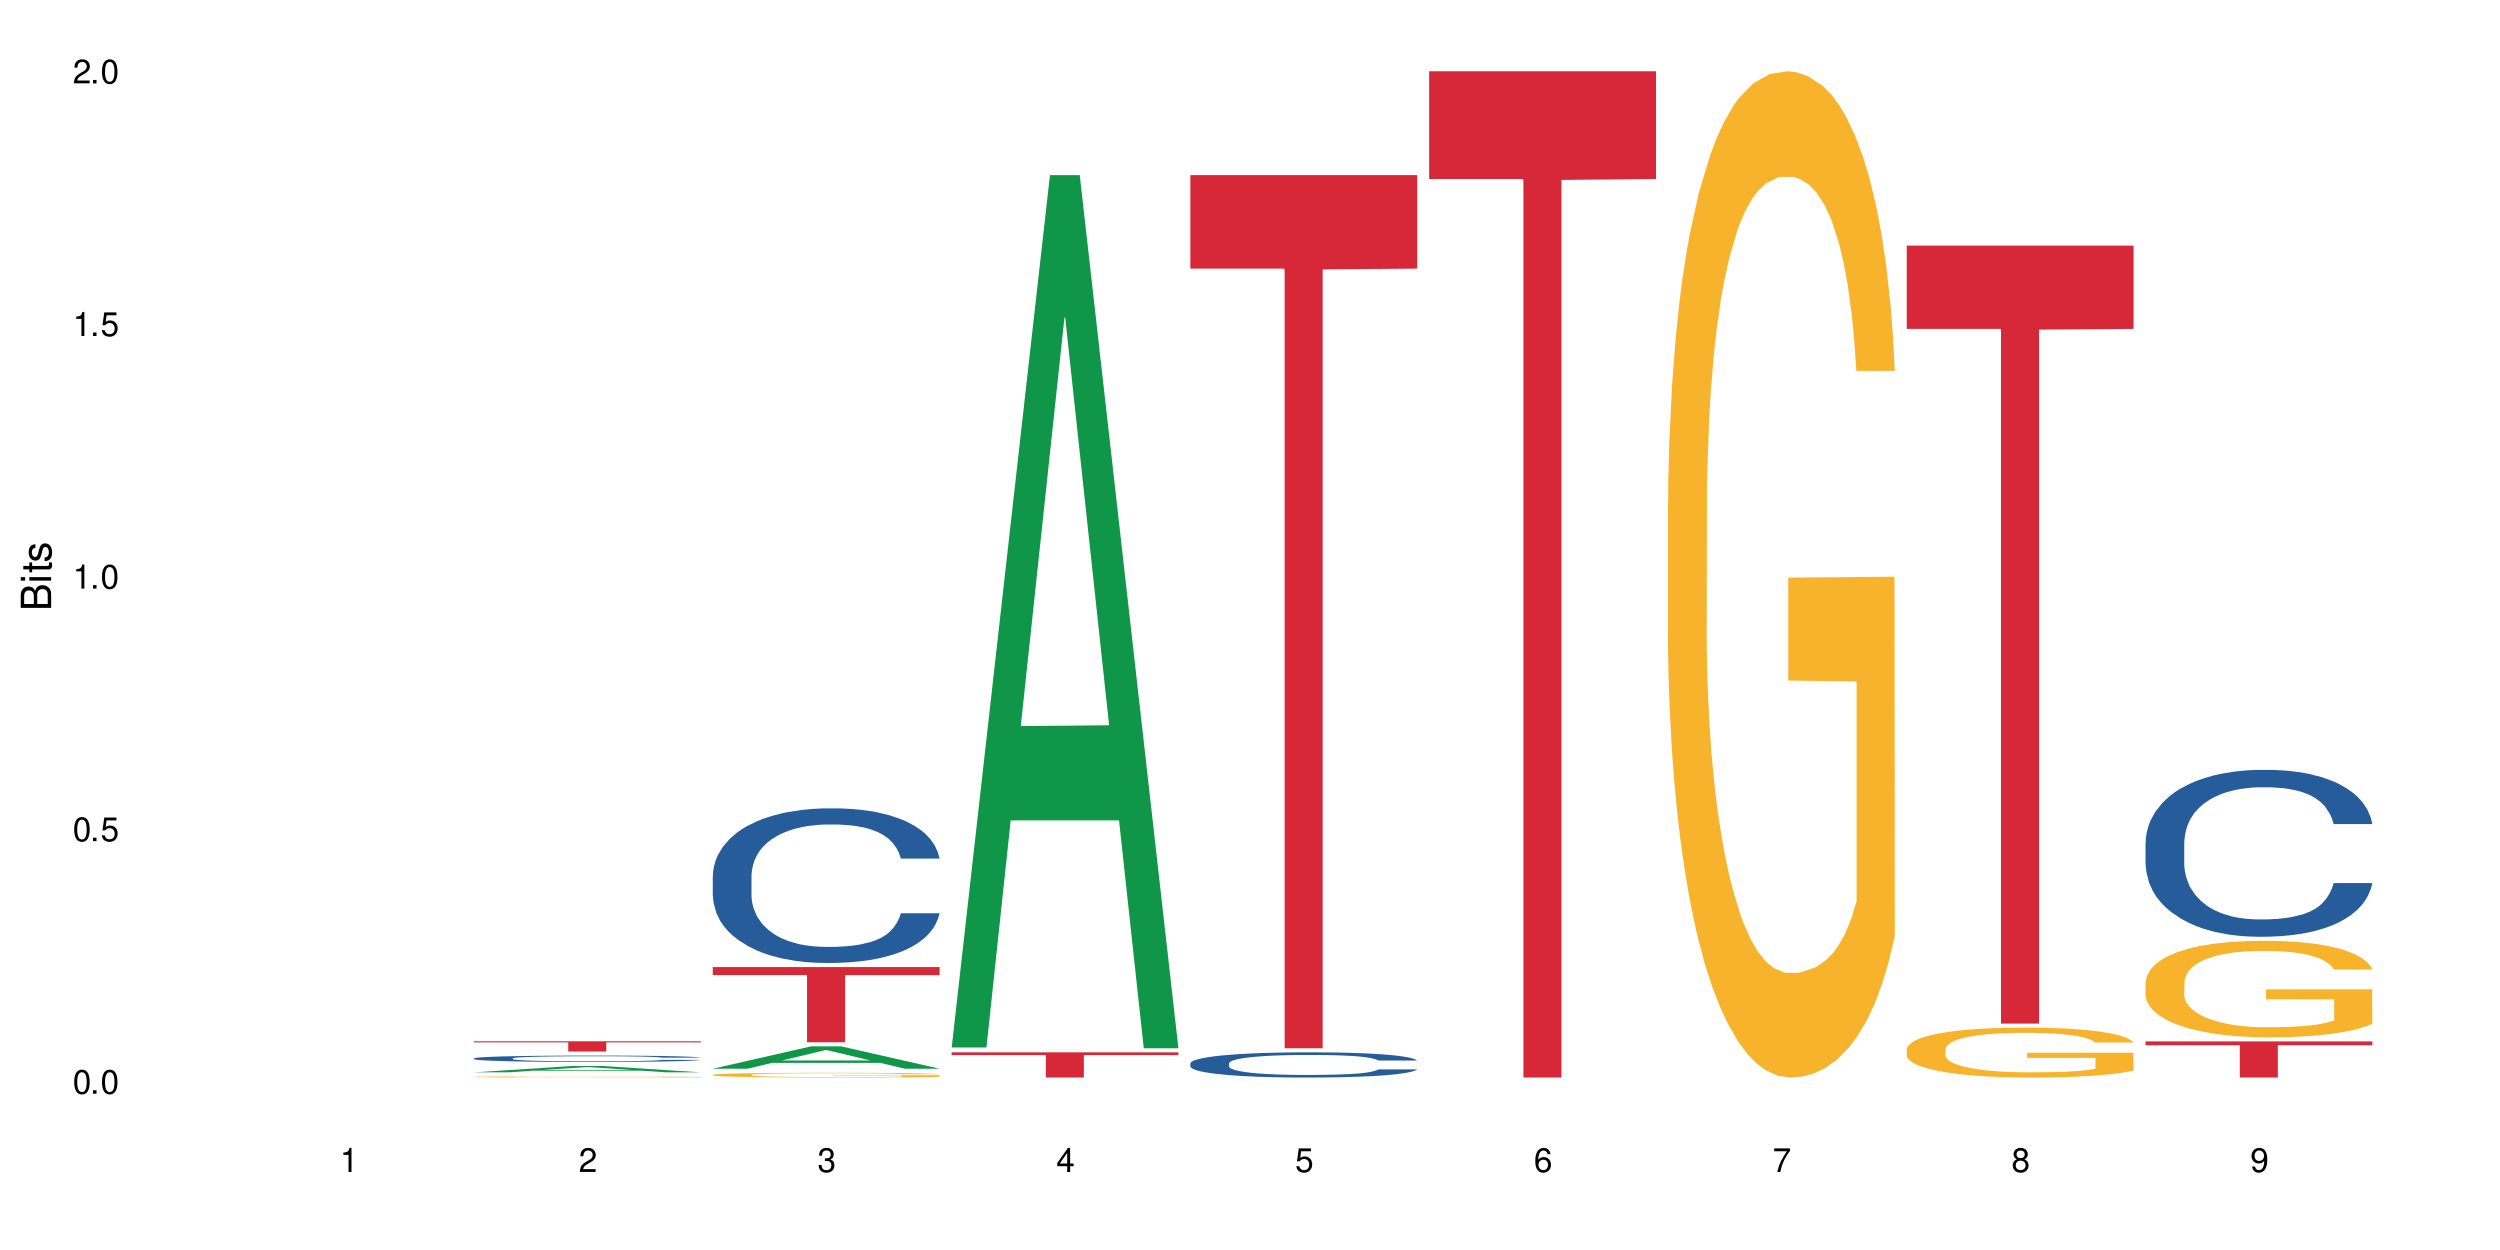 <?xml version="1.0" encoding="UTF-8"?>
<svg xmlns="http://www.w3.org/2000/svg" xmlns:xlink="http://www.w3.org/1999/xlink" width="720" height="360" viewBox="0 0 720 360">
<defs>
<g>
<g id="glyph-0-0">
</g>
<g id="glyph-0-1">
<path d="M 2.641 -6.938 C 2 -6.938 1.422 -6.656 1.078 -6.172 C 0.641 -5.562 0.406 -4.641 0.406 -3.359 C 0.406 -1.016 1.188 0.219 2.641 0.219 C 4.078 0.219 4.859 -1.016 4.859 -3.297 C 4.859 -4.641 4.656 -5.547 4.203 -6.172 C 3.844 -6.656 3.281 -6.938 2.641 -6.938 Z M 2.641 -6.188 C 3.547 -6.188 4 -5.25 4 -3.375 C 4 -1.406 3.562 -0.484 2.625 -0.484 C 1.734 -0.484 1.281 -1.438 1.281 -3.344 C 1.281 -5.25 1.734 -6.188 2.641 -6.188 Z M 2.641 -6.188 "/>
</g>
<g id="glyph-0-2">
<path d="M 1.828 -1 L 0.828 -1 L 0.828 0 L 1.828 0 Z M 1.828 -1 "/>
</g>
<g id="glyph-0-3">
<path d="M 4.562 -6.797 L 1.062 -6.797 L 0.547 -3.094 L 1.328 -3.094 C 1.719 -3.562 2.047 -3.734 2.578 -3.734 C 3.484 -3.734 4.062 -3.109 4.062 -2.094 C 4.062 -1.125 3.484 -0.531 2.578 -0.531 C 1.828 -0.531 1.375 -0.906 1.188 -1.672 L 0.328 -1.672 C 0.453 -1.109 0.547 -0.844 0.75 -0.594 C 1.125 -0.078 1.828 0.219 2.594 0.219 C 3.969 0.219 4.922 -0.781 4.922 -2.219 C 4.922 -3.562 4.031 -4.484 2.719 -4.484 C 2.25 -4.484 1.859 -4.359 1.469 -4.062 L 1.734 -5.969 L 4.562 -5.969 Z M 4.562 -6.797 "/>
</g>
<g id="glyph-0-4">
<path d="M 2.484 -4.938 L 2.484 0 L 3.328 0 L 3.328 -6.938 L 2.766 -6.938 C 2.469 -5.875 2.281 -5.734 0.984 -5.562 L 0.984 -4.938 Z M 2.484 -4.938 "/>
</g>
<g id="glyph-0-5">
<path d="M 4.859 -0.828 L 1.281 -0.828 C 1.359 -1.406 1.672 -1.781 2.5 -2.281 L 3.469 -2.828 C 4.406 -3.344 4.906 -4.062 4.906 -4.906 C 4.906 -5.484 4.672 -6.031 4.266 -6.406 C 3.859 -6.766 3.375 -6.938 2.719 -6.938 C 1.859 -6.938 1.219 -6.625 0.844 -6.031 C 0.609 -5.672 0.5 -5.234 0.484 -4.531 L 1.328 -4.531 C 1.359 -5.016 1.406 -5.281 1.531 -5.516 C 1.75 -5.938 2.188 -6.203 2.703 -6.203 C 3.469 -6.203 4.031 -5.641 4.031 -4.891 C 4.031 -4.344 3.719 -3.859 3.125 -3.516 L 2.234 -3 C 0.812 -2.172 0.406 -1.531 0.328 -0.016 L 4.859 -0.016 Z M 4.859 -0.828 "/>
</g>
<g id="glyph-0-6">
<path d="M 2.125 -3.188 L 2.578 -3.188 C 3.5 -3.188 3.984 -2.766 3.984 -1.922 C 3.984 -1.062 3.469 -0.531 2.594 -0.531 C 1.656 -0.531 1.203 -1 1.156 -2.016 L 0.312 -2.016 C 0.344 -1.453 0.438 -1.094 0.609 -0.781 C 0.953 -0.109 1.625 0.219 2.547 0.219 C 3.953 0.219 4.859 -0.625 4.859 -1.938 C 4.859 -2.828 4.516 -3.297 3.703 -3.594 C 4.344 -3.844 4.656 -4.328 4.656 -5.031 C 4.656 -6.219 3.875 -6.938 2.578 -6.938 C 1.203 -6.938 0.484 -6.172 0.453 -4.703 L 1.297 -4.703 C 1.312 -5.125 1.344 -5.359 1.453 -5.578 C 1.641 -5.969 2.062 -6.203 2.594 -6.203 C 3.344 -6.203 3.797 -5.75 3.797 -5 C 3.797 -4.516 3.609 -4.219 3.25 -4.047 C 3.016 -3.953 2.703 -3.922 2.125 -3.906 Z M 2.125 -3.188 "/>
</g>
<g id="glyph-0-7">
<path d="M 3.141 -1.672 L 3.141 0 L 3.984 0 L 3.984 -1.672 L 4.984 -1.672 L 4.984 -2.438 L 3.984 -2.438 L 3.984 -6.938 L 3.359 -6.938 L 0.266 -2.578 L 0.266 -1.672 Z M 3.141 -2.438 L 1 -2.438 L 3.141 -5.5 Z M 3.141 -2.438 "/>
</g>
<g id="glyph-0-8">
<path d="M 4.781 -5.125 C 4.609 -6.266 3.891 -6.938 2.844 -6.938 C 2.094 -6.938 1.422 -6.578 1.031 -5.953 C 0.594 -5.266 0.406 -4.422 0.406 -3.172 C 0.406 -2 0.578 -1.25 0.984 -0.641 C 1.359 -0.078 1.953 0.219 2.703 0.219 C 3.984 0.219 4.922 -0.75 4.922 -2.094 C 4.922 -3.375 4.062 -4.281 2.844 -4.281 C 2.172 -4.281 1.641 -4.031 1.281 -3.516 C 1.281 -5.234 1.828 -6.188 2.797 -6.188 C 3.391 -6.188 3.797 -5.797 3.938 -5.125 Z M 2.734 -3.531 C 3.547 -3.531 4.062 -2.953 4.062 -2.031 C 4.062 -1.156 3.484 -0.531 2.703 -0.531 C 1.922 -0.531 1.328 -1.188 1.328 -2.078 C 1.328 -2.938 1.906 -3.531 2.734 -3.531 Z M 2.734 -3.531 "/>
</g>
<g id="glyph-0-9">
<path d="M 4.984 -6.797 L 0.438 -6.797 L 0.438 -5.969 L 4.109 -5.969 C 2.5 -3.656 1.828 -2.234 1.328 0 L 2.219 0 C 2.594 -2.172 3.453 -4.047 4.984 -6.094 Z M 4.984 -6.797 "/>
</g>
<g id="glyph-0-10">
<path d="M 3.75 -3.656 C 4.469 -4.094 4.688 -4.438 4.688 -5.078 C 4.688 -6.172 3.844 -6.938 2.641 -6.938 C 1.438 -6.938 0.594 -6.172 0.594 -5.094 C 0.594 -4.438 0.812 -4.094 1.516 -3.656 C 0.734 -3.266 0.359 -2.703 0.359 -1.922 C 0.359 -0.656 1.281 0.219 2.641 0.219 C 3.984 0.219 4.922 -0.656 4.922 -1.922 C 4.922 -2.703 4.531 -3.266 3.75 -3.656 Z M 2.641 -6.188 C 3.359 -6.188 3.812 -5.75 3.812 -5.062 C 3.812 -4.406 3.344 -3.984 2.641 -3.984 C 1.922 -3.984 1.453 -4.406 1.453 -5.078 C 1.453 -5.75 1.922 -6.188 2.641 -6.188 Z M 2.641 -3.266 C 3.484 -3.266 4.062 -2.719 4.062 -1.906 C 4.062 -1.078 3.484 -0.531 2.625 -0.531 C 1.797 -0.531 1.219 -1.094 1.219 -1.906 C 1.219 -2.719 1.781 -3.266 2.641 -3.266 Z M 2.641 -3.266 "/>
</g>
<g id="glyph-0-11">
<path d="M 0.516 -1.578 C 0.672 -0.453 1.406 0.219 2.438 0.219 C 3.188 0.219 3.859 -0.141 4.266 -0.766 C 4.688 -1.453 4.891 -2.297 4.891 -3.547 C 4.891 -4.719 4.703 -5.453 4.312 -6.078 C 3.938 -6.641 3.344 -6.938 2.594 -6.938 C 1.297 -6.938 0.359 -5.969 0.359 -4.625 C 0.359 -3.344 1.234 -2.453 2.453 -2.453 C 3.094 -2.453 3.578 -2.672 4.016 -3.203 C 4 -1.484 3.469 -0.531 2.5 -0.531 C 1.906 -0.531 1.484 -0.906 1.359 -1.578 Z M 2.578 -6.203 C 3.375 -6.203 3.969 -5.531 3.969 -4.641 C 3.969 -3.797 3.391 -3.188 2.547 -3.188 C 1.734 -3.188 1.234 -3.766 1.234 -4.688 C 1.234 -5.562 1.797 -6.203 2.578 -6.203 Z M 2.578 -6.203 "/>
</g>
<g id="glyph-1-0">
</g>
<g id="glyph-1-1">
<path d="M 0 -0.953 L 0 -4.891 C 0 -5.719 -0.234 -6.344 -0.734 -6.797 C -1.188 -7.234 -1.812 -7.469 -2.5 -7.469 C -3.547 -7.469 -4.188 -7 -4.625 -5.875 C -4.984 -6.688 -5.625 -7.094 -6.531 -7.094 C -7.172 -7.094 -7.734 -6.859 -8.141 -6.391 C -8.562 -5.922 -8.75 -5.344 -8.75 -4.5 L -8.75 -0.953 Z M -4.984 -2.062 L -7.766 -2.062 L -7.766 -4.219 C -7.766 -4.844 -7.688 -5.203 -7.453 -5.5 C -7.219 -5.812 -6.859 -5.969 -6.375 -5.969 C -5.891 -5.969 -5.531 -5.812 -5.297 -5.5 C -5.062 -5.203 -4.984 -4.844 -4.984 -4.219 Z M -0.984 -2.062 L -4 -2.062 L -4 -4.781 C -4 -5.766 -3.438 -6.359 -2.484 -6.359 C -1.547 -6.359 -0.984 -5.766 -0.984 -4.781 Z M -0.984 -2.062 "/>
</g>
<g id="glyph-1-2">
<path d="M -6.281 -1.797 L -6.281 -0.797 L 0 -0.797 L 0 -1.797 Z M -8.75 -1.797 L -8.75 -0.797 L -7.484 -0.797 L -7.484 -1.797 Z M -8.75 -1.797 "/>
</g>
<g id="glyph-1-3">
<path d="M -6.281 -3.047 L -6.281 -2.016 L -8.016 -2.016 L -8.016 -1.016 L -6.281 -1.016 L -6.281 -0.172 L -5.469 -0.172 L -5.469 -1.016 L -0.719 -1.016 C -0.078 -1.016 0.281 -1.453 0.281 -2.234 C 0.281 -2.5 0.25 -2.719 0.188 -3.047 L -0.641 -3.047 C -0.609 -2.906 -0.594 -2.766 -0.594 -2.562 C -0.594 -2.141 -0.719 -2.016 -1.156 -2.016 L -5.469 -2.016 L -5.469 -3.047 Z M -6.281 -3.047 "/>
</g>
<g id="glyph-1-4">
<path d="M -4.531 -5.25 C -5.766 -5.25 -6.469 -4.422 -6.469 -2.969 C -6.469 -1.516 -5.719 -0.562 -4.547 -0.562 C -3.562 -0.562 -3.094 -1.062 -2.734 -2.562 L -2.516 -3.484 C -2.344 -4.188 -2.094 -4.469 -1.641 -4.469 C -1.047 -4.469 -0.641 -3.875 -0.641 -3 C -0.641 -2.453 -0.797 -2 -1.062 -1.75 C -1.25 -1.594 -1.422 -1.531 -1.875 -1.469 L -1.875 -0.406 C -0.422 -0.453 0.281 -1.266 0.281 -2.922 C 0.281 -4.5 -0.5 -5.516 -1.719 -5.516 C -2.656 -5.516 -3.172 -4.984 -3.469 -3.734 L -3.703 -2.766 C -3.891 -1.953 -4.156 -1.609 -4.594 -1.609 C -5.188 -1.609 -5.547 -2.125 -5.547 -2.938 C -5.547 -3.75 -5.203 -4.172 -4.531 -4.203 Z M -4.531 -5.25 "/>
</g>
</g>
</defs>
<rect x="-72" y="-36" width="864" height="432" fill="rgb(100%, 100%, 100%)" fill-opacity="1"/>
<path fill-rule="nonzero" fill="rgb(6.275%, 58.824%, 28.235%)" fill-opacity="1" d="M 136.504 308.832 L 136.574 308.832 L 164.844 307.004 L 173.43 307.004 L 201.836 308.836 L 191.855 308.836 L 184.738 308.355 L 153.535 308.355 L 146.555 308.832 L 136.504 308.832 L 156.535 308.16 L 181.875 308.156 L 169.242 307.301 L 169.102 307.301 L 168.961 307.305 L 156.469 308.156 L 156.535 308.16 Z M 136.504 308.832 "/>
<path fill-rule="nonzero" fill="rgb(14.51%, 36.078%, 60%)" fill-opacity="1" d="M 136.504 304.805 L 136.582 304.801 L 136.582 304.762 L 136.824 304.699 L 137.379 304.617 L 137.938 304.562 L 139.371 304.465 L 141.363 304.367 L 143.434 304.293 L 144.949 304.25 L 146.305 304.219 L 149.41 304.156 L 151.402 304.125 L 153.555 304.094 L 156.184 304.066 L 158.098 304.051 L 162.398 304.023 L 165.586 304.012 L 168.055 304.008 L 173.395 304.008 L 176.582 304.012 L 178.891 304.023 L 181.441 304.035 L 183.594 304.051 L 187.336 304.086 L 190.684 304.133 L 192.195 304.16 L 194.586 304.211 L 196.418 304.262 L 197.695 304.305 L 199.129 304.367 L 200.402 304.445 L 201.359 304.527 L 201.836 304.602 L 190.684 304.602 L 190.125 304.535 L 189.488 304.48 L 188.293 304.414 L 187.098 304.363 L 185.426 304.316 L 183.91 304.285 L 181.84 304.254 L 180.008 304.234 L 178.094 304.219 L 176.262 304.207 L 172.758 304.199 L 167.18 304.199 L 164.07 304.215 L 162.398 304.227 L 160.008 304.25 L 158.336 304.27 L 156.344 304.305 L 154.988 304.332 L 153.316 304.375 L 152.121 304.414 L 150.766 304.469 L 149.969 304.512 L 149.25 304.559 L 148.613 304.613 L 148.137 304.672 L 147.816 304.734 L 147.66 304.797 L 147.66 305.055 L 147.816 305.113 L 148.215 305.184 L 149.25 305.289 L 150.766 305.375 L 152.52 305.445 L 154.191 305.496 L 155.148 305.52 L 156.422 305.547 L 158.414 305.582 L 161.281 305.613 L 162.957 305.629 L 165.504 305.641 L 168.137 305.648 L 171.641 305.648 L 174.746 305.641 L 176.82 305.633 L 178.973 305.621 L 181.918 305.59 L 183.75 305.562 L 185.344 305.531 L 186.539 305.5 L 187.336 305.473 L 188.531 305.422 L 189.488 305.363 L 190.203 305.305 L 190.684 305.25 L 201.836 305.25 L 201.359 305.316 L 200.645 305.383 L 199.926 305.43 L 198.809 305.488 L 197.535 305.539 L 195.703 305.598 L 194.188 305.637 L 192.195 305.68 L 190.363 305.711 L 188.371 305.738 L 185.426 305.773 L 183.512 305.789 L 181.441 305.805 L 178.973 305.82 L 175.863 305.832 L 172.516 305.836 L 169.41 305.84 L 166.062 305.836 L 163.594 305.828 L 160.328 305.812 L 156.262 305.785 L 153.316 305.75 L 151.004 305.719 L 149.012 305.688 L 146.781 305.641 L 143.914 305.566 L 142.16 305.512 L 140.965 305.465 L 139.609 305.398 L 138.656 305.34 L 137.539 305.246 L 136.742 305.125 L 136.504 305.035 Z M 136.504 304.805 "/>
<path fill-rule="nonzero" fill="rgb(96.863%, 70.196%, 16.863%)" fill-opacity="1" d="M 136.504 310.141 L 136.582 310.141 L 136.582 310.137 L 136.902 310.121 L 137.699 310.102 L 138.734 310.086 L 139.852 310.074 L 140.566 310.066 L 141.762 310.059 L 142.797 310.051 L 145.426 310.039 L 148.773 310.027 L 150.605 310.02 L 152.68 310.016 L 155.625 310.008 L 156.98 310.008 L 161.125 310.004 L 165.824 310 L 176.66 310 L 181.121 310.004 L 183.672 310.008 L 185.664 310.008 L 187.734 310.012 L 190.285 310.02 L 192.676 310.027 L 194.586 310.035 L 196.5 310.043 L 198.094 310.055 L 199.449 310.062 L 200.645 310.078 L 201.359 310.086 L 201.836 310.098 L 190.762 310.098 L 190.125 310.086 L 189.41 310.078 L 185.824 310.055 L 183.594 310.047 L 181.68 310.043 L 179.289 310.039 L 176.98 310.035 L 164.707 310.035 L 162.477 310.039 L 160.883 310.039 L 158.652 310.047 L 157.301 310.047 L 152.52 310.07 L 151.641 310.074 L 150.527 310.086 L 149.73 310.094 L 148.852 310.105 L 148.375 310.113 L 147.738 310.133 L 147.66 310.188 L 147.898 310.199 L 148.375 310.215 L 149.012 310.223 L 150.926 310.246 L 152.598 310.258 L 154.031 310.266 L 155.148 310.27 L 157.301 310.277 L 158.176 310.281 L 160.246 310.285 L 162.398 310.289 L 165.027 310.293 L 167.02 310.297 L 179.051 310.297 L 182.078 310.293 L 184.148 310.289 L 185.504 310.289 L 187.176 310.285 L 188.371 310.281 L 189.488 310.277 L 190.844 310.273 L 190.844 310.199 L 171.164 310.199 L 171.164 310.168 L 201.758 310.168 L 201.836 310.285 L 200.164 310.293 L 198.094 310.301 L 196.102 310.309 L 194.031 310.312 L 191.082 310.32 L 188.691 310.324 L 185.027 310.328 L 181.68 310.328 L 178.176 310.332 L 168.137 310.332 L 164.629 310.328 L 161.84 310.328 L 159.289 310.324 L 156.742 310.32 L 153.555 310.312 L 151.484 310.309 L 147.18 310.293 L 145.27 310.285 L 143.992 310.281 L 142.719 310.273 L 141.363 310.266 L 140.09 310.254 L 139.133 310.242 L 138.258 310.234 L 137.617 310.223 L 136.98 310.211 L 136.664 310.199 L 136.504 310.188 Z M 136.504 310.141 "/>
<path fill-rule="nonzero" fill="rgb(83.922%, 15.686%, 22.353%)" fill-opacity="1" d="M 136.504 299.887 L 201.836 299.887 L 201.836 300.203 L 174.609 300.207 L 174.609 302.844 L 163.652 302.844 L 163.652 300.211 L 163.496 300.203 L 136.504 300.203 Z M 136.504 299.887 "/>
<path fill-rule="nonzero" fill="rgb(6.275%, 58.824%, 28.235%)" fill-opacity="1" d="M 205.277 307.789 L 205.348 307.781 L 233.617 301.344 L 242.203 301.344 L 270.609 307.793 L 260.629 307.793 L 253.508 306.109 L 222.309 306.109 L 215.328 307.789 L 205.277 307.789 L 225.309 305.414 L 250.648 305.41 L 238.012 302.398 L 237.875 302.395 L 237.734 302.41 L 225.238 305.41 L 225.309 305.414 Z M 205.277 307.789 "/>
<path fill-rule="nonzero" fill="rgb(14.51%, 36.078%, 60%)" fill-opacity="1" d="M 205.277 252.195 L 205.355 252.156 L 205.355 251.18 L 205.594 249.633 L 206.152 247.68 L 206.711 246.336 L 208.145 243.938 L 210.137 241.617 L 212.207 239.824 L 213.723 238.77 L 215.078 237.953 L 218.184 236.449 L 220.176 235.676 L 222.328 234.984 L 224.957 234.293 L 226.867 233.887 L 231.172 233.234 L 234.359 232.949 L 236.828 232.828 L 242.168 232.828 L 245.352 232.988 L 247.664 233.195 L 250.215 233.52 L 252.363 233.887 L 256.109 234.781 L 259.457 235.918 L 260.969 236.57 L 263.359 237.832 L 265.191 239.055 L 266.469 240.109 L 267.902 241.617 L 269.176 243.449 L 270.133 245.523 L 270.609 247.273 L 259.457 247.273 L 258.898 245.645 L 258.262 244.383 L 257.066 242.715 L 255.871 241.535 L 254.195 240.355 L 252.684 239.582 L 250.613 238.809 L 248.777 238.32 L 246.867 237.953 L 245.035 237.711 L 241.527 237.465 L 237.465 237.465 L 235.953 237.547 L 232.844 237.871 L 231.172 238.156 L 228.781 238.727 L 227.109 239.258 L 225.117 240.07 L 223.762 240.762 L 222.09 241.82 L 220.895 242.754 L 219.539 244.098 L 218.742 245.117 L 218.023 246.254 L 217.387 247.598 L 216.91 249.023 L 216.59 250.527 L 216.43 251.992 L 216.43 258.301 L 216.59 259.766 L 216.988 261.473 L 218.023 263.957 L 219.539 266.113 L 221.293 267.82 L 222.965 269.043 L 223.922 269.609 L 225.195 270.262 L 227.188 271.074 L 230.055 271.891 L 231.73 272.215 L 234.277 272.539 L 236.906 272.703 L 240.414 272.703 L 243.52 272.539 L 245.594 272.336 L 247.742 272.012 L 250.691 271.32 L 252.523 270.668 L 254.117 269.895 L 255.312 269.121 L 256.109 268.473 L 257.305 267.211 L 258.262 265.828 L 258.977 264.402 L 259.457 263.02 L 270.609 263.02 L 270.133 264.648 L 269.414 266.234 L 268.699 267.414 L 267.582 268.84 L 266.309 270.098 L 264.477 271.523 L 262.961 272.461 L 260.969 273.477 L 259.137 274.25 L 257.145 274.941 L 254.195 275.754 L 252.285 276.164 L 250.215 276.527 L 247.742 276.855 L 244.637 277.141 L 241.289 277.301 L 238.184 277.344 L 234.836 277.262 L 232.367 277.098 L 229.098 276.73 L 225.035 276 L 222.09 275.227 L 219.777 274.453 L 217.785 273.641 L 215.555 272.539 L 212.688 270.75 L 210.934 269.367 L 209.738 268.227 L 208.383 266.641 L 207.426 265.215 L 206.312 262.938 L 205.516 260.051 L 205.277 257.812 Z M 205.277 252.195 "/>
<path fill-rule="nonzero" fill="rgb(96.863%, 70.196%, 16.863%)" fill-opacity="1" d="M 205.277 309.547 L 205.355 309.547 L 205.355 309.52 L 205.676 309.465 L 206.473 309.387 L 207.508 309.324 L 208.621 309.273 L 209.34 309.246 L 210.535 309.207 L 211.57 309.18 L 214.199 309.125 L 217.547 309.07 L 219.379 309.051 L 221.449 309.027 L 224.398 309.004 L 225.754 308.996 L 229.895 308.977 L 234.598 308.961 L 239.777 308.957 L 242.168 308.961 L 245.434 308.965 L 249.895 308.98 L 252.445 308.992 L 254.438 309.004 L 256.508 309.02 L 259.059 309.047 L 261.449 309.074 L 263.359 309.105 L 265.273 309.145 L 266.867 309.184 L 268.219 309.227 L 269.414 309.281 L 270.133 309.324 L 270.609 309.367 L 259.535 309.367 L 258.898 309.324 L 258.18 309.289 L 256.984 309.25 L 255.789 309.219 L 254.594 309.195 L 252.363 309.16 L 250.453 309.141 L 248.062 309.125 L 245.75 309.113 L 243.121 309.105 L 241.527 309.102 L 237.305 309.102 L 233.48 309.113 L 231.25 309.121 L 229.656 309.133 L 227.426 309.152 L 226.07 309.164 L 225.273 309.176 L 222.883 309.215 L 221.293 309.25 L 220.414 309.273 L 219.301 309.312 L 218.504 309.344 L 217.625 309.395 L 217.148 309.434 L 216.512 309.52 L 216.43 309.742 L 216.672 309.793 L 217.148 309.844 L 217.785 309.887 L 218.742 309.938 L 219.699 309.973 L 221.371 310.02 L 222.805 310.055 L 223.922 310.074 L 226.07 310.109 L 226.949 310.121 L 229.02 310.145 L 231.172 310.16 L 233.801 310.176 L 235.793 310.184 L 238.98 310.188 L 243.043 310.188 L 247.824 310.184 L 250.852 310.172 L 252.922 310.16 L 254.277 310.152 L 255.949 310.141 L 257.145 310.125 L 258.262 310.113 L 259.613 310.09 L 259.613 309.793 L 239.934 309.789 L 239.934 309.648 L 270.531 309.648 L 270.609 310.141 L 268.938 310.172 L 266.867 310.207 L 264.875 310.23 L 262.801 310.254 L 259.855 310.277 L 257.465 310.293 L 253.801 310.309 L 250.453 310.32 L 246.945 310.328 L 243.84 310.332 L 240.176 310.332 L 236.906 310.328 L 233.402 310.324 L 230.613 310.312 L 228.062 310.301 L 225.516 310.285 L 222.328 310.258 L 220.254 310.234 L 218.105 310.211 L 215.953 310.18 L 214.039 310.145 L 212.766 310.117 L 211.492 310.086 L 210.137 310.051 L 208.863 310.008 L 207.906 309.969 L 207.027 309.926 L 206.391 309.883 L 205.754 309.828 L 205.438 309.781 L 205.277 309.742 Z M 205.277 309.547 "/>
<path fill-rule="nonzero" fill="rgb(83.922%, 15.686%, 22.353%)" fill-opacity="1" d="M 205.277 278.508 L 270.609 278.508 L 270.609 280.828 L 243.383 280.848 L 243.383 300.18 L 232.426 300.18 L 232.426 280.867 L 232.266 280.828 L 205.277 280.828 Z M 205.277 278.508 "/>
<path fill-rule="nonzero" fill="rgb(6.275%, 58.824%, 28.235%)" fill-opacity="1" d="M 274.051 301.676 L 274.117 301.438 L 302.387 50.438 L 310.973 50.438 L 339.383 301.91 L 329.402 301.91 L 322.281 236.27 L 291.082 236.27 L 284.102 301.676 L 274.051 301.676 L 294.082 209.113 L 319.422 208.879 L 306.785 91.523 L 306.645 91.285 L 306.508 91.996 L 294.012 208.879 L 294.082 209.113 Z M 274.051 301.676 "/>
<path fill-rule="nonzero" fill="rgb(83.922%, 15.686%, 22.353%)" fill-opacity="1" d="M 274.051 303.074 L 339.383 303.074 L 339.383 303.852 L 312.152 303.859 L 312.152 310.332 L 301.199 310.332 L 301.199 303.867 L 301.039 303.852 L 274.051 303.852 Z M 274.051 303.074 "/>
<path fill-rule="nonzero" fill="rgb(14.51%, 36.078%, 60%)" fill-opacity="1" d="M 342.82 306.234 L 342.902 306.227 L 342.902 306.066 L 343.141 305.816 L 343.699 305.496 L 344.258 305.277 L 345.691 304.887 L 347.684 304.508 L 349.754 304.215 L 351.266 304.043 L 352.621 303.91 L 355.73 303.664 L 357.723 303.539 L 359.871 303.426 L 362.5 303.312 L 364.414 303.246 L 368.715 303.141 L 371.902 303.094 L 374.375 303.074 L 379.711 303.074 L 382.898 303.102 L 385.211 303.133 L 387.758 303.188 L 389.91 303.246 L 393.656 303.395 L 397 303.578 L 398.516 303.684 L 400.906 303.891 L 402.738 304.09 L 404.012 304.262 L 405.445 304.508 L 406.723 304.805 L 407.68 305.145 L 408.156 305.43 L 397 305.43 L 396.445 305.164 L 395.805 304.961 L 394.609 304.688 L 393.414 304.496 L 391.742 304.301 L 390.23 304.176 L 388.156 304.051 L 386.324 303.969 L 384.414 303.91 L 382.578 303.871 L 379.074 303.832 L 375.012 303.832 L 373.496 303.844 L 370.391 303.898 L 368.715 303.945 L 366.324 304.035 L 364.652 304.125 L 362.66 304.258 L 361.305 304.367 L 359.633 304.543 L 358.438 304.695 L 357.082 304.914 L 356.285 305.078 L 355.57 305.266 L 354.934 305.484 L 354.453 305.715 L 354.137 305.961 L 353.977 306.199 L 353.977 307.227 L 354.137 307.465 L 354.535 307.746 L 355.57 308.148 L 357.082 308.5 L 358.836 308.781 L 360.508 308.98 L 361.465 309.07 L 362.742 309.18 L 364.734 309.312 L 367.602 309.445 L 369.273 309.496 L 371.824 309.551 L 374.453 309.578 L 377.957 309.578 L 381.066 309.551 L 383.137 309.516 L 385.289 309.465 L 388.238 309.352 L 390.07 309.246 L 391.664 309.117 L 392.859 308.992 L 393.656 308.887 L 394.852 308.68 L 395.805 308.453 L 396.523 308.223 L 397 307.996 L 408.156 307.996 L 407.68 308.262 L 406.961 308.52 L 406.242 308.715 L 405.129 308.945 L 403.852 309.152 L 402.02 309.383 L 400.508 309.535 L 398.516 309.703 L 396.684 309.828 L 394.691 309.941 L 391.742 310.074 L 389.832 310.141 L 387.758 310.199 L 385.289 310.254 L 382.18 310.301 L 378.836 310.324 L 375.727 310.332 L 372.383 310.32 L 369.91 310.293 L 366.645 310.234 L 362.582 310.113 L 359.633 309.988 L 357.324 309.863 L 355.332 309.73 L 353.102 309.551 L 350.23 309.258 L 348.48 309.031 L 347.285 308.848 L 345.93 308.586 L 344.973 308.355 L 343.859 307.984 L 343.062 307.512 L 342.82 307.148 Z M 342.82 306.234 "/>
<path fill-rule="nonzero" fill="rgb(83.922%, 15.686%, 22.353%)" fill-opacity="1" d="M 342.82 50.438 L 408.156 50.438 L 408.156 77.355 L 380.926 77.59 L 380.926 301.91 L 369.973 301.91 L 369.973 77.828 L 369.812 77.355 L 342.82 77.355 Z M 342.82 50.438 "/>
<path fill-rule="nonzero" fill="rgb(83.922%, 15.686%, 22.353%)" fill-opacity="1" d="M 411.594 20.527 L 476.93 20.527 L 476.93 51.547 L 449.699 51.82 L 449.699 310.332 L 438.746 310.332 L 438.746 52.094 L 438.586 51.547 L 411.594 51.547 Z M 411.594 20.527 "/>
<path fill-rule="nonzero" fill="rgb(96.863%, 70.196%, 16.863%)" fill-opacity="1" d="M 480.367 144.652 L 480.445 144.387 L 480.445 139.094 L 480.766 127.184 L 481.562 110.777 L 482.598 97.277 L 483.715 86.691 L 484.43 81.133 L 485.625 73.195 L 486.66 67.371 L 489.289 55.461 L 492.637 44.348 L 494.469 39.582 L 496.543 35.082 L 499.488 30.055 L 500.844 28.203 L 504.988 23.965 L 509.688 21.32 L 514.867 20.527 L 517.258 20.789 L 520.523 21.848 L 524.984 24.762 L 527.535 27.406 L 529.527 30.055 L 531.598 33.496 L 534.148 38.789 L 536.539 45.141 L 538.449 51.492 L 540.363 59.43 L 541.957 67.902 L 543.312 77.164 L 544.508 88.281 L 545.223 97.543 L 545.703 106.805 L 534.625 106.805 L 533.988 97.543 L 533.273 90.398 L 532.078 81.664 L 530.883 75.312 L 529.688 70.281 L 527.457 63.402 L 525.543 59.168 L 523.152 55.461 L 520.844 53.078 L 518.215 51.492 L 516.621 50.961 L 512.398 50.961 L 508.574 52.816 L 506.34 54.934 L 504.746 57.051 L 502.516 61.02 L 501.164 64.195 L 500.367 66.312 L 497.977 74.516 L 496.383 81.93 L 495.504 86.957 L 494.391 94.898 L 493.594 102.043 L 492.719 112.629 L 492.238 120.57 L 491.602 138.566 L 491.523 186.207 L 491.762 196.262 L 492.238 207.113 L 492.875 216.641 L 493.832 226.699 L 494.789 234.375 L 496.461 244.695 L 497.895 251.578 L 499.012 256.078 L 501.164 263.223 L 502.039 265.605 L 504.109 270.367 L 506.262 274.074 L 508.891 277.25 L 510.883 278.836 L 514.07 280.16 L 518.133 280.16 L 522.914 278.574 L 525.941 276.457 L 528.012 274.34 L 529.367 272.484 L 531.039 269.574 L 532.234 266.926 L 533.352 264.016 L 534.707 259.516 L 534.707 196.262 L 515.027 195.996 L 515.027 166.355 L 545.621 166.09 L 545.703 269.574 L 544.027 276.719 L 541.957 283.602 L 539.965 288.895 L 537.895 293.395 L 534.945 298.422 L 532.555 301.598 L 528.891 305.305 L 525.543 307.688 L 522.039 309.273 L 518.93 310.066 L 515.266 310.332 L 512 309.805 L 508.492 308.215 L 505.703 306.098 L 503.156 303.453 L 500.605 300.012 L 497.418 294.453 L 495.348 289.953 L 493.195 284.395 L 491.043 277.777 L 489.133 270.633 L 487.855 265.074 L 486.582 258.723 L 485.227 250.781 L 483.953 241.785 L 482.996 233.578 L 482.121 224.316 L 481.484 215.582 L 480.844 203.672 L 480.527 194.145 L 480.367 185.941 Z M 480.367 144.652 "/>
<path fill-rule="nonzero" fill="rgb(96.863%, 70.196%, 16.863%)" fill-opacity="1" d="M 549.141 302.117 L 549.219 302.105 L 549.219 301.844 L 549.539 301.25 L 550.336 300.438 L 551.371 299.77 L 552.484 299.242 L 553.203 298.969 L 554.398 298.574 L 555.434 298.285 L 558.062 297.695 L 561.41 297.145 L 563.242 296.906 L 565.312 296.684 L 568.262 296.438 L 569.617 296.344 L 573.758 296.133 L 578.461 296.004 L 583.641 295.965 L 586.031 295.977 L 589.297 296.027 L 593.758 296.172 L 596.309 296.305 L 598.301 296.438 L 600.371 296.605 L 602.922 296.867 L 605.312 297.184 L 607.223 297.5 L 609.137 297.891 L 610.73 298.312 L 612.082 298.773 L 613.277 299.324 L 613.996 299.781 L 614.473 300.242 L 603.398 300.242 L 602.762 299.781 L 602.043 299.426 L 600.848 298.996 L 599.652 298.68 L 598.461 298.43 L 596.227 298.09 L 594.316 297.879 L 591.926 297.695 L 589.613 297.578 L 586.984 297.5 L 585.391 297.473 L 581.168 297.473 L 577.344 297.562 L 575.113 297.668 L 573.52 297.773 L 571.289 297.973 L 569.934 298.129 L 569.137 298.234 L 566.75 298.641 L 565.156 299.008 L 564.277 299.258 L 563.164 299.652 L 562.367 300.004 L 561.488 300.531 L 561.012 300.922 L 560.375 301.816 L 560.293 304.18 L 560.535 304.676 L 561.012 305.215 L 561.648 305.688 L 562.605 306.188 L 563.562 306.566 L 565.234 307.078 L 566.668 307.418 L 567.785 307.641 L 569.934 307.996 L 570.812 308.113 L 572.883 308.352 L 575.035 308.535 L 577.664 308.691 L 579.656 308.77 L 582.844 308.836 L 586.906 308.836 L 591.688 308.758 L 594.715 308.652 L 596.785 308.547 L 598.141 308.457 L 599.812 308.312 L 601.008 308.18 L 602.125 308.035 L 603.48 307.812 L 603.48 304.676 L 583.797 304.664 L 583.797 303.195 L 614.395 303.18 L 614.473 308.312 L 612.801 308.664 L 610.73 309.008 L 608.738 309.27 L 606.664 309.492 L 603.719 309.742 L 601.328 309.898 L 597.664 310.082 L 594.316 310.203 L 590.809 310.281 L 587.703 310.32 L 584.039 310.332 L 580.77 310.305 L 577.266 310.227 L 574.477 310.121 L 571.926 309.992 L 569.379 309.82 L 566.191 309.547 L 564.117 309.32 L 561.969 309.047 L 559.816 308.719 L 557.902 308.363 L 556.629 308.09 L 555.355 307.773 L 554 307.379 L 552.727 306.934 L 551.77 306.527 L 550.895 306.066 L 550.254 305.633 L 549.617 305.043 L 549.301 304.57 L 549.141 304.164 Z M 549.141 302.117 "/>
<path fill-rule="nonzero" fill="rgb(83.922%, 15.686%, 22.353%)" fill-opacity="1" d="M 549.141 70.734 L 614.473 70.734 L 614.473 94.719 L 587.246 94.93 L 587.246 294.801 L 576.289 294.801 L 576.289 95.141 L 576.129 94.719 L 549.141 94.719 Z M 549.141 70.734 "/>
<path fill-rule="nonzero" fill="rgb(14.51%, 36.078%, 60%)" fill-opacity="1" d="M 617.914 242.648 L 617.992 242.602 L 617.992 241.547 L 618.23 239.879 L 618.789 237.77 L 619.348 236.32 L 620.781 233.73 L 622.773 231.227 L 624.844 229.293 L 626.359 228.148 L 627.711 227.273 L 630.82 225.645 L 632.812 224.812 L 634.965 224.066 L 637.594 223.316 L 639.504 222.879 L 643.809 222.176 L 646.996 221.867 L 649.465 221.738 L 654.801 221.738 L 657.988 221.914 L 660.301 222.133 L 662.852 222.484 L 665 222.879 L 668.746 223.844 L 672.094 225.074 L 673.605 225.777 L 675.996 227.141 L 677.828 228.457 L 679.102 229.602 L 680.539 231.227 L 681.812 233.203 L 682.77 235.441 L 683.246 237.332 L 672.094 237.332 L 671.535 235.574 L 670.898 234.211 L 669.703 232.41 L 668.508 231.137 L 666.832 229.863 L 665.32 229.027 L 663.246 228.195 L 661.414 227.668 L 659.504 227.273 L 657.672 227.008 L 654.164 226.746 L 650.102 226.746 L 648.586 226.832 L 645.48 227.184 L 643.809 227.492 L 641.418 228.105 L 639.742 228.676 L 637.75 229.555 L 636.398 230.301 L 634.723 231.445 L 633.527 232.457 L 632.176 233.906 L 631.379 235.004 L 630.66 236.234 L 630.023 237.684 L 629.547 239.219 L 629.227 240.848 L 629.066 242.426 L 629.066 249.238 L 629.227 250.816 L 629.625 252.664 L 630.66 255.344 L 632.176 257.672 L 633.926 259.516 L 635.602 260.836 L 636.559 261.449 L 637.832 262.152 L 639.824 263.031 L 642.691 263.91 L 644.363 264.262 L 646.914 264.613 L 649.543 264.789 L 653.051 264.789 L 656.156 264.613 L 658.227 264.391 L 660.379 264.039 L 663.328 263.293 L 665.16 262.59 L 666.754 261.758 L 667.949 260.922 L 668.746 260.219 L 669.941 258.855 L 670.898 257.363 L 671.613 255.824 L 672.094 254.332 L 683.246 254.332 L 682.77 256.09 L 682.051 257.805 L 681.336 259.078 L 680.219 260.613 L 678.945 261.977 L 677.113 263.516 L 675.598 264.523 L 673.605 265.621 L 671.773 266.457 L 669.781 267.203 L 666.832 268.082 L 664.922 268.523 L 662.852 268.918 L 660.379 269.27 L 657.273 269.574 L 653.926 269.75 L 650.82 269.797 L 647.473 269.707 L 645.004 269.531 L 641.734 269.137 L 637.672 268.348 L 634.723 267.512 L 632.414 266.676 L 630.422 265.797 L 628.191 264.613 L 625.324 262.68 L 623.57 261.184 L 622.375 259.957 L 621.02 258.242 L 620.062 256.703 L 618.949 254.246 L 618.152 251.125 L 617.914 248.711 Z M 617.914 242.648 "/>
<path fill-rule="nonzero" fill="rgb(96.863%, 70.196%, 16.863%)" fill-opacity="1" d="M 617.914 282.863 L 617.992 282.836 L 617.992 282.328 L 618.312 281.188 L 619.109 279.613 L 620.145 278.32 L 621.258 277.305 L 621.977 276.773 L 623.172 276.012 L 624.207 275.453 L 626.836 274.309 L 630.184 273.242 L 632.016 272.785 L 634.086 272.355 L 637.035 271.875 L 638.391 271.695 L 642.531 271.289 L 647.234 271.035 L 652.414 270.961 L 654.801 270.984 L 658.07 271.086 L 662.531 271.367 L 665.082 271.621 L 667.074 271.875 L 669.145 272.203 L 671.695 272.711 L 674.082 273.32 L 675.996 273.93 L 677.91 274.691 L 679.5 275.504 L 680.855 276.391 L 682.051 277.457 L 682.77 278.344 L 683.246 279.234 L 672.172 279.234 L 671.535 278.344 L 670.816 277.66 L 669.621 276.824 L 668.426 276.215 L 667.23 275.73 L 665 275.07 L 663.09 274.664 L 660.699 274.309 L 658.387 274.082 L 655.758 273.93 L 654.164 273.879 L 649.941 273.879 L 646.117 274.055 L 643.887 274.258 L 642.293 274.461 L 640.062 274.844 L 638.707 275.148 L 637.91 275.352 L 635.52 276.137 L 633.926 276.848 L 633.051 277.328 L 631.934 278.09 L 631.141 278.777 L 630.262 279.793 L 629.785 280.555 L 629.148 282.277 L 629.066 286.848 L 629.305 287.812 L 629.785 288.852 L 630.422 289.766 L 631.379 290.73 L 632.332 291.465 L 634.008 292.457 L 635.441 293.117 L 636.559 293.547 L 638.707 294.234 L 639.586 294.461 L 641.656 294.918 L 643.809 295.273 L 646.438 295.578 L 648.43 295.73 L 651.617 295.855 L 655.68 295.855 L 660.461 295.703 L 663.488 295.5 L 665.559 295.301 L 666.914 295.121 L 668.586 294.844 L 669.781 294.59 L 670.898 294.309 L 672.25 293.879 L 672.25 287.812 L 652.57 287.785 L 652.57 284.945 L 683.168 284.918 L 683.246 294.844 L 681.574 295.527 L 679.5 296.188 L 677.512 296.695 L 675.438 297.125 L 672.492 297.609 L 670.102 297.914 L 666.434 298.27 L 663.09 298.496 L 659.582 298.648 L 656.477 298.727 L 652.809 298.75 L 649.543 298.699 L 646.039 298.547 L 643.25 298.344 L 640.699 298.09 L 638.148 297.762 L 634.965 297.227 L 632.891 296.797 L 630.742 296.262 L 628.59 295.629 L 626.676 294.945 L 625.402 294.41 L 624.129 293.801 L 622.773 293.039 L 621.496 292.176 L 620.543 291.391 L 619.664 290.504 L 619.027 289.664 L 618.391 288.523 L 618.07 287.609 L 617.914 286.82 Z M 617.914 282.863 "/>
<path fill-rule="nonzero" fill="rgb(83.922%, 15.686%, 22.353%)" fill-opacity="1" d="M 617.914 299.914 L 683.246 299.914 L 683.246 301.031 L 656.016 301.039 L 656.016 310.332 L 645.062 310.332 L 645.062 301.051 L 644.902 301.031 L 617.914 301.031 Z M 617.914 299.914 "/>
<g fill="rgb(0%, 0%, 0%)" fill-opacity="1">
<use xlink:href="#glyph-0-1" x="20.965" y="314.993"/>
<use xlink:href="#glyph-0-2" x="25.965" y="314.993"/>
<use xlink:href="#glyph-0-1" x="28.965" y="314.993"/>
</g>
<g fill="rgb(0%, 0%, 0%)" fill-opacity="1">
<use xlink:href="#glyph-0-1" x="20.965" y="242.251"/>
<use xlink:href="#glyph-0-2" x="25.965" y="242.251"/>
<use xlink:href="#glyph-0-3" x="28.965" y="242.251"/>
</g>
<g fill="rgb(0%, 0%, 0%)" fill-opacity="1">
<use xlink:href="#glyph-0-4" x="20.965" y="169.509"/>
<use xlink:href="#glyph-0-2" x="25.965" y="169.509"/>
<use xlink:href="#glyph-0-1" x="28.965" y="169.509"/>
</g>
<g fill="rgb(0%, 0%, 0%)" fill-opacity="1">
<use xlink:href="#glyph-0-4" x="20.965" y="96.767"/>
<use xlink:href="#glyph-0-2" x="25.965" y="96.767"/>
<use xlink:href="#glyph-0-3" x="28.965" y="96.767"/>
</g>
<g fill="rgb(0%, 0%, 0%)" fill-opacity="1">
<use xlink:href="#glyph-0-5" x="20.965" y="24.024"/>
<use xlink:href="#glyph-0-2" x="25.965" y="24.024"/>
<use xlink:href="#glyph-0-1" x="28.965" y="24.024"/>
</g>
<g fill="rgb(0%, 0%, 0%)" fill-opacity="1">
<use xlink:href="#glyph-0-4" x="97.898" y="337.532"/>
</g>
<g fill="rgb(0%, 0%, 0%)" fill-opacity="1">
<use xlink:href="#glyph-0-5" x="166.672" y="337.532"/>
</g>
<g fill="rgb(0%, 0%, 0%)" fill-opacity="1">
<use xlink:href="#glyph-0-6" x="235.445" y="337.532"/>
</g>
<g fill="rgb(0%, 0%, 0%)" fill-opacity="1">
<use xlink:href="#glyph-0-7" x="304.215" y="337.532"/>
</g>
<g fill="rgb(0%, 0%, 0%)" fill-opacity="1">
<use xlink:href="#glyph-0-3" x="372.988" y="337.532"/>
</g>
<g fill="rgb(0%, 0%, 0%)" fill-opacity="1">
<use xlink:href="#glyph-0-8" x="441.762" y="337.532"/>
</g>
<g fill="rgb(0%, 0%, 0%)" fill-opacity="1">
<use xlink:href="#glyph-0-9" x="510.535" y="337.532"/>
</g>
<g fill="rgb(0%, 0%, 0%)" fill-opacity="1">
<use xlink:href="#glyph-0-10" x="579.309" y="337.532"/>
</g>
<g fill="rgb(0%, 0%, 0%)" fill-opacity="1">
<use xlink:href="#glyph-0-11" x="648.078" y="337.532"/>
</g>
<g fill="rgb(0%, 0%, 0%)" fill-opacity="1">
<use xlink:href="#glyph-1-1" x="14.725" y="176.012"/>
<use xlink:href="#glyph-1-2" x="14.725" y="168.012"/>
<use xlink:href="#glyph-1-3" x="14.725" y="165.012"/>
<use xlink:href="#glyph-1-4" x="14.725" y="162.012"/>
</g>
</svg>
